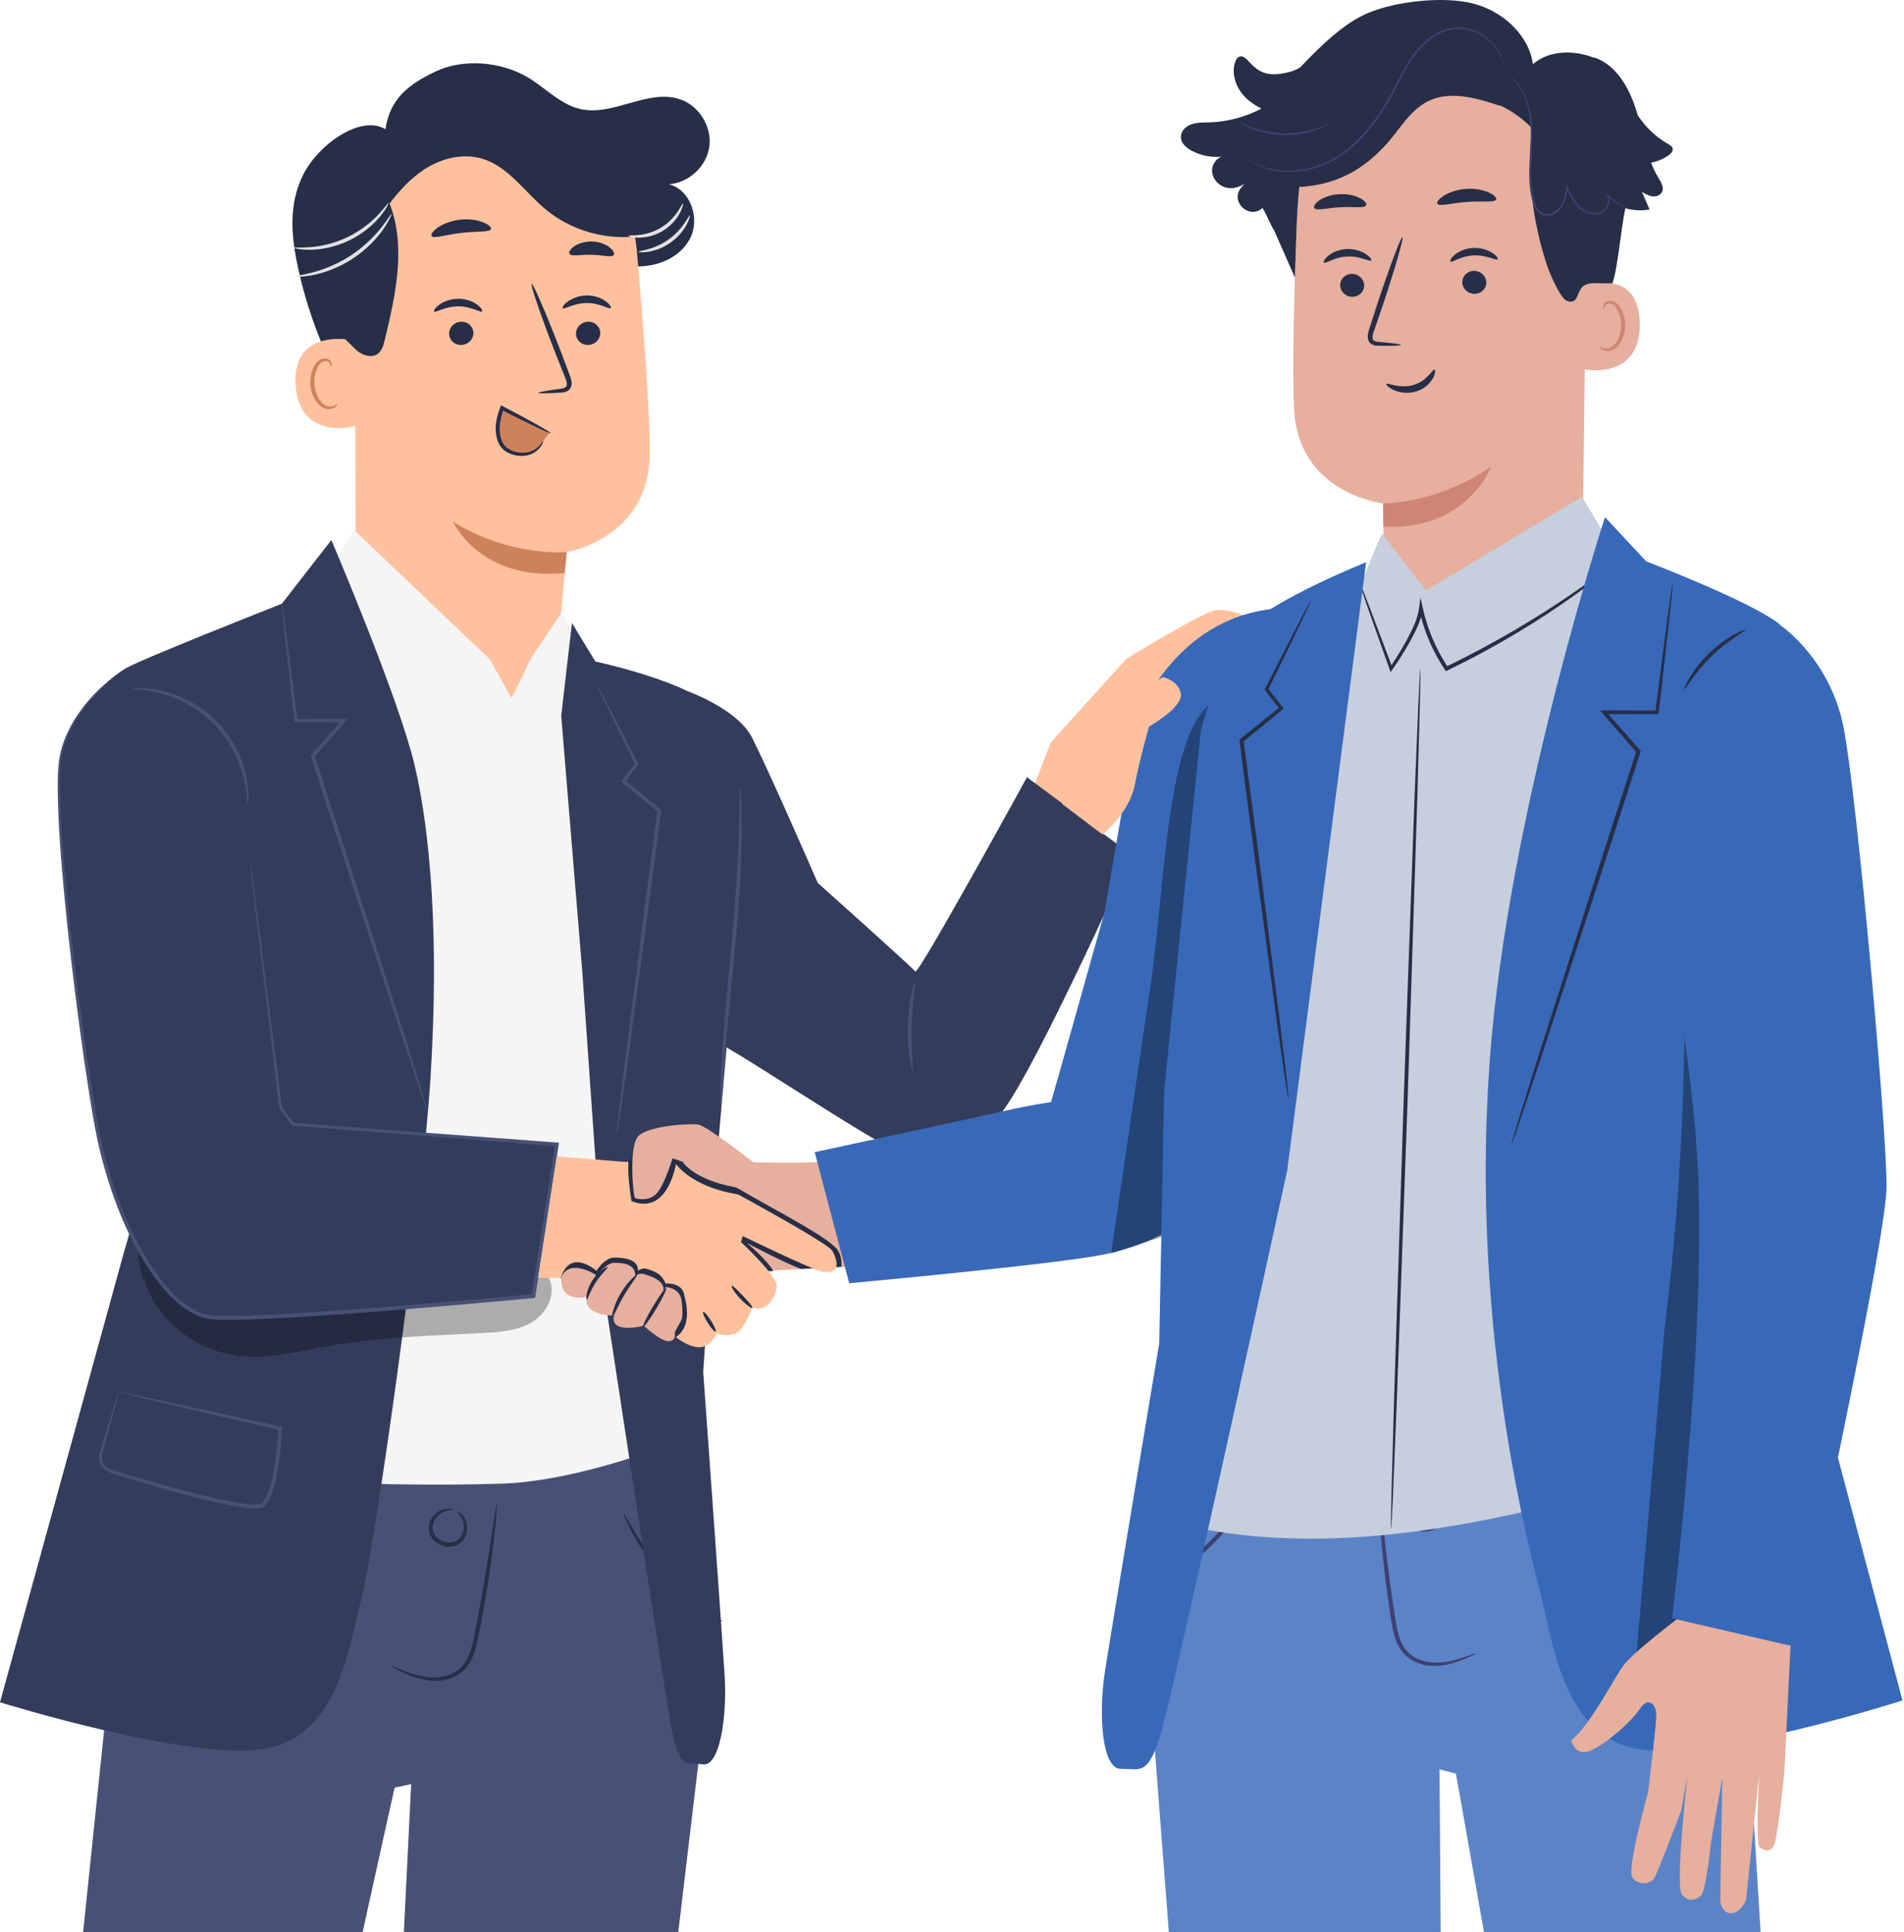 <svg width="138" height="140" viewBox="0 0 138 140" fill="none" xmlns="http://www.w3.org/2000/svg">
<path d="M83.129 118.747C82.843 110.433 84.888 103.705 84.888 103.705L124.866 102.192L126.144 116.161L127.607 140H107.558C106.415 133.471 105.522 128.513 105.522 128.513L104.336 128.202L104.417 140H84.717C83.816 128.353 83.162 119.708 83.129 118.747Z" fill="#5A84C7"/>
<path d="M51.422 120.708C52.061 112.402 50.3 105.583 50.3 105.583L10.363 102.373L8.49 116.295L6.024 140H26.282C27.602 133.985 28.602 129.529 28.602 129.529L29.801 129.27L29.272 140H49.16C50.438 129.357 51.352 121.615 51.422 120.708Z" fill="#475176"/>
<path d="M90.607 44.807C90.39 44.776 89.756 44.192 88.2 44.194C87.398 44.195 81.646 47.725 81.646 47.725L76.155 53.794L74.495 58.122L77.981 60.018L83.465 49.812L88.177 46.192L90.607 44.807Z" fill="#FFC19D"/>
<path d="M74.434 56.316C74.434 56.316 66.56 70.68 66.341 70.388C66.123 70.096 59.269 63.972 59.269 63.972C59.269 63.972 55.914 56.249 54.522 53.473C53.471 51.375 49.881 50.103 49.881 50.103L51.867 75.564C51.533 74.869 62.84 82.554 65.356 83.584C67.756 84.567 70.278 82.272 72.115 81.108C73.951 79.943 82.017 61.931 82.017 61.931L74.434 56.316Z" fill="#333C5B"/>
<path d="M66.149 77.605C66.079 77.621 65.744 76.178 65.795 74.364C65.837 72.549 66.245 71.125 66.314 71.145C66.397 71.163 66.12 72.59 66.079 74.371C66.029 76.152 66.233 77.592 66.149 77.605Z" fill="#475176"/>
<path d="M49.287 7.194C46.962 6.411 44.459 8.441 42.067 7.901C40.613 7.573 39.543 6.375 38.264 5.611C36.351 4.471 33.606 4.218 31.593 5.17C29.579 6.121 28.269 7.162 27.935 9.364C26.158 8.276 23.079 10.465 21.989 12.631C20.9 14.797 21.094 17.073 21.611 19.442C22.499 23.52 24.198 27.419 26.58 30.847C26.791 31.15 27.131 31.489 27.47 31.342C27.705 31.239 27.789 30.955 27.836 30.703C28.243 28.562 28.032 26.36 27.908 24.183C27.783 22.008 27.755 19.767 28.499 17.719C29.242 15.67 30.914 13.83 33.063 13.468C34.651 13.201 36.276 13.761 37.657 14.589C39.038 15.416 40.242 16.505 41.552 17.439C42.863 18.374 44.342 19.172 45.948 19.288C47.553 19.403 49.3 18.694 50.026 17.257C50.752 15.82 50.042 13.73 48.477 13.351C49.927 13.259 51.225 12.045 51.414 10.606C51.603 9.166 50.663 7.658 49.287 7.194Z" fill="#272E47"/>
<path d="M47.094 32.864C47.111 29.882 46.646 23.742 46.16 18.188C45.638 12.214 40.618 7.644 34.622 7.684L34.026 7.688C27.606 8.107 25.124 14.036 25.72 20.443L25.783 41.78L38.131 52.134L40.359 47.778L41.075 40.003C41.075 40.003 47.06 39.038 47.094 32.864Z" fill="#FFC19D"/>
<path d="M41.074 40.003C41.074 40.003 36.998 40.38 32.834 37.803C32.834 37.803 34.777 42.121 40.934 41.523L41.074 40.003Z" fill="#CE825C"/>
<path d="M43.505 24.1C43.525 24.566 43.147 24.966 42.661 24.995C42.176 25.025 41.767 24.672 41.748 24.207C41.728 23.742 42.106 23.34 42.59 23.311C43.076 23.282 43.486 23.635 43.505 24.1Z" fill="#272E47"/>
<path d="M44.263 22.323C44.154 22.439 43.483 21.95 42.534 21.958C41.587 21.953 40.893 22.447 40.79 22.331C40.739 22.28 40.849 22.071 41.15 21.849C41.447 21.627 41.955 21.41 42.546 21.408C43.137 21.407 43.635 21.621 43.923 21.842C44.216 22.064 44.316 22.271 44.263 22.323Z" fill="#272E47"/>
<path d="M34.309 24.1C34.329 24.566 33.95 24.966 33.465 24.995C32.98 25.025 32.57 24.672 32.551 24.207C32.532 23.742 32.909 23.34 33.394 23.311C33.88 23.282 34.289 23.635 34.309 24.1Z" fill="#272E47"/>
<path d="M34.939 22.563C34.83 22.678 34.158 22.189 33.21 22.197C32.263 22.193 31.57 22.686 31.466 22.57C31.415 22.519 31.524 22.311 31.827 22.088C32.124 21.866 32.631 21.649 33.222 21.648C33.813 21.647 34.311 21.861 34.599 22.082C34.891 22.304 34.992 22.511 34.939 22.563" fill="#272E47"/>
<path d="M39.02 28.467C39.015 28.412 39.604 28.307 40.559 28.178C40.801 28.152 41.03 28.102 41.07 27.936C41.126 27.761 41.022 27.5 40.903 27.219C40.671 26.634 40.428 26.022 40.174 25.38C39.162 22.76 38.427 20.605 38.532 20.565C38.638 20.525 39.545 22.616 40.558 25.236C40.801 25.882 41.035 26.498 41.256 27.087C41.35 27.361 41.51 27.673 41.389 28.037C41.325 28.218 41.148 28.351 40.993 28.394C40.838 28.442 40.701 28.446 40.582 28.454C39.62 28.512 39.024 28.52 39.02 28.467Z" fill="#272E47"/>
<path d="M35.59 16.592C35.498 16.851 34.55 16.735 33.438 16.877C32.323 16.996 31.428 17.328 31.278 17.098C31.212 16.987 31.366 16.744 31.728 16.492C32.085 16.24 32.658 15.999 33.325 15.92C33.994 15.843 34.606 15.944 35.012 16.107C35.422 16.269 35.629 16.47 35.59 16.592Z" fill="#272E47"/>
<path d="M44.486 18.47C44.32 18.687 43.665 18.468 42.879 18.463C42.093 18.43 41.429 18.617 41.274 18.393C41.206 18.284 41.309 18.067 41.599 17.861C41.884 17.656 42.362 17.487 42.902 17.499C43.442 17.513 43.912 17.705 44.186 17.924C44.466 18.143 44.558 18.365 44.486 18.47Z" fill="#272E47"/>
<path d="M25.994 24.73C25.889 24.685 21.255 23.542 21.419 27.762C21.582 31.981 25.785 30.947 25.788 30.826C25.79 30.704 25.994 24.73 25.994 24.73Z" fill="#FFC19D"/>
<path d="M24.437 29.276C24.418 29.264 24.365 29.33 24.243 29.392C24.124 29.452 23.917 29.499 23.694 29.425C23.242 29.278 22.839 28.585 22.789 27.825C22.764 27.442 22.83 27.073 22.954 26.765C23.072 26.451 23.263 26.228 23.485 26.179C23.707 26.119 23.871 26.247 23.927 26.364C23.988 26.48 23.965 26.565 23.987 26.572C23.999 26.581 24.075 26.497 24.034 26.324C24.014 26.241 23.96 26.144 23.858 26.067C23.754 25.988 23.603 25.952 23.448 25.975C23.123 26.01 22.842 26.32 22.705 26.659C22.55 26.999 22.467 27.414 22.496 27.845C22.556 28.694 23.022 29.472 23.639 29.625C23.938 29.691 24.183 29.592 24.307 29.488C24.433 29.378 24.452 29.283 24.437 29.276Z" fill="#CE825C"/>
<path d="M46.194 12.426C45.637 11.216 44.651 10.253 43.582 9.457C41.279 7.743 38.459 6.685 35.587 6.66C32.717 6.635 29.815 7.684 27.753 9.681C26.103 11.28 25.033 13.424 24.545 15.669C24.057 17.914 23.846 20.93 24.266 23.189C24.451 24.181 25.013 24.535 25.714 25.26C26.153 25.712 26.902 26.007 27.399 25.62C27.691 25.392 27.796 25.003 27.883 24.643C28.674 21.381 29.451 17.873 28.238 14.744C29.037 13.686 29.97 12.701 31.126 12.052C32.282 11.403 33.688 11.12 34.958 11.502C36.843 12.068 38.014 13.891 39.525 15.154C41.683 16.96 44.742 17.627 47.457 16.885L46.194 12.426Z" fill="#272E47"/>
<path d="M21.311 17.956C21.316 17.91 21.764 17.962 22.477 17.909C23.189 17.859 24.167 17.663 25.152 17.199C26.135 16.73 26.906 16.095 27.394 15.576C27.887 15.057 28.129 14.678 28.169 14.703C28.193 14.715 28.006 15.135 27.536 15.702C27.07 16.269 26.287 16.954 25.267 17.441C24.245 17.923 23.219 18.096 22.485 18.098C21.748 18.103 21.305 17.983 21.311 17.956Z" fill="#E1E1E1"/>
<path d="M21.377 20.032C21.373 19.987 21.859 19.943 22.612 19.752C23.365 19.562 24.38 19.184 25.376 18.544C26.37 17.899 27.13 17.129 27.613 16.52C28.098 15.912 28.336 15.487 28.377 15.509C28.402 15.521 28.221 15.982 27.764 16.634C27.311 17.286 26.546 18.105 25.522 18.77C24.495 19.43 23.435 19.791 22.654 19.936C21.872 20.085 21.377 20.061 21.377 20.032Z" fill="#E1E1E1"/>
<path d="M49.501 14.742C49.532 14.751 49.487 15.039 49.267 15.45C49.052 15.858 48.633 16.379 48.013 16.746C47.393 17.112 46.733 17.227 46.273 17.218C45.806 17.212 45.533 17.113 45.54 17.081C45.546 17.04 45.825 17.071 46.264 17.029C46.7 16.989 47.304 16.854 47.877 16.515C48.45 16.177 48.86 15.714 49.105 15.351C49.354 14.987 49.462 14.728 49.501 14.742Z" fill="#E1E1E1"/>
<path d="M49.997 15.611C50.026 15.621 49.973 15.895 49.762 16.288C49.554 16.681 49.162 17.179 48.603 17.577C48.042 17.972 47.443 18.176 47.004 18.243C46.562 18.312 46.287 18.271 46.287 18.24C46.273 18.158 47.387 18.125 48.448 17.357C49.524 16.611 49.925 15.572 49.997 15.611Z" fill="#E1E1E1"/>
<path d="M36.318 29.611C37.216 29.949 38.088 30.37 38.925 30.869L39.808 31.376C39.412 31.856 38.973 32.667 38.436 32.871C37.899 33.076 37.012 33.01 36.607 32.577C36.283 32.231 36.14 31.697 36.127 31.173C36.113 30.649 36.216 30.126 36.318 29.611Z" fill="#CE825C"/>
<path d="M39.377 31.956C39.352 31.943 39.285 32.075 39.116 32.265C38.952 32.454 38.656 32.695 38.22 32.779C37.793 32.86 37.217 32.786 36.751 32.457C36.312 32.123 36.158 31.404 36.234 30.74C36.278 30.344 36.39 29.965 36.521 29.614L36.324 29.689C37.342 30.206 38.234 30.646 38.875 30.949C39.516 31.253 39.907 31.419 39.922 31.388C39.938 31.358 39.577 31.136 38.958 30.788C38.34 30.441 37.464 29.969 36.453 29.439L36.314 29.365L36.257 29.513C36.117 29.876 35.994 30.277 35.945 30.708C35.87 31.436 36.016 32.236 36.593 32.672C37.156 33.048 37.785 33.094 38.264 32.98C38.751 32.857 39.059 32.557 39.204 32.334C39.356 32.11 39.388 31.961 39.377 31.956Z" fill="#272E47"/>
<path d="M28.397 120.742C28.389 120.761 28.604 120.887 29.009 121.087C29.414 121.278 30.011 121.57 30.822 121.722C31.226 121.796 31.687 121.817 32.171 121.731C32.652 121.646 33.166 121.441 33.582 121.054C33.998 120.666 34.266 120.122 34.437 119.559C34.61 118.989 34.709 118.398 34.83 117.797C35.296 115.385 35.613 113.182 35.797 111.584C35.89 110.785 35.951 110.137 35.984 109.688C36.017 109.239 36.024 108.989 36.002 108.987C35.981 108.985 35.934 109.23 35.864 109.674C35.788 110.183 35.692 110.812 35.58 111.555C35.34 113.143 34.991 115.333 34.525 117.738C34.289 118.927 34.128 120.138 33.385 120.847C32.643 121.543 31.611 121.616 30.857 121.505C30.078 121.389 29.474 121.133 29.057 120.976C28.639 120.811 28.407 120.722 28.397 120.742Z" fill="#272E47"/>
<path d="M32.805 109.407C32.81 109.394 32.711 109.331 32.504 109.318C32.3 109.303 31.99 109.365 31.685 109.582C31.392 109.797 31.081 110.184 31.068 110.712C31.043 111.248 31.461 111.774 32.006 111.97C32.545 112.181 33.206 112.059 33.54 111.64C33.878 111.233 33.898 110.737 33.819 110.382C33.731 110.018 33.538 109.767 33.375 109.645C33.211 109.519 33.095 109.501 33.089 109.514C33.05 109.554 33.502 109.76 33.603 110.423C33.648 110.736 33.597 111.151 33.326 111.451C33.064 111.758 32.562 111.849 32.114 111.68C31.667 111.513 31.348 111.114 31.353 110.711C31.346 110.307 31.581 109.96 31.82 109.754C32.333 109.321 32.809 109.464 32.805 109.407Z" fill="#272E47"/>
<path d="M9.599 115.437C9.597 115.458 9.774 115.485 10.098 115.514C10.42 115.55 10.891 115.558 11.471 115.53C12.63 115.479 14.237 115.198 15.881 114.509C17.523 113.814 18.847 112.86 19.693 112.068C20.118 111.672 20.441 111.329 20.642 111.073C20.846 110.821 20.95 110.677 20.934 110.662C20.893 110.626 20.422 111.165 19.549 111.902C18.677 112.642 17.366 113.543 15.761 114.223C14.153 114.897 12.591 115.206 11.455 115.312C10.316 115.421 9.602 115.382 9.599 115.437Z" fill="#272E47"/>
<path d="M45.198 109.677C45.17 109.693 45.392 110.286 45.875 111.17C46.357 112.054 47.125 113.213 48.138 114.321C49.153 115.426 50.206 116.256 51.007 116.772C51.808 117.29 52.342 117.522 52.355 117.489C52.375 117.445 51.874 117.144 51.109 116.586C50.344 116.028 49.328 115.185 48.33 114.099C47.335 113.009 46.556 111.893 46.039 111.05C45.519 110.207 45.238 109.653 45.198 109.677Z" fill="#272E47"/>
<path d="M114.68 41.675L114.991 16.184C115.275 9.845 111.822 4.397 105.478 4.289L104.891 4.313C98.986 4.558 94.255 9.294 94.023 15.2C93.809 20.695 93.641 26.77 93.798 29.707C94.125 35.786 100.248 36.481 100.248 36.481C100.262 36.481 100.286 40.182 100.282 41.969L98.854 46.142L103.859 44.923L114.68 41.675Z" fill="#E6AF9E"/>
<path d="M100.248 36.481C100.248 36.481 104.091 36.548 108.071 33.812C108.071 33.812 106.355 38.464 100.263 38.167L100.248 36.481Z" fill="#CF8575"/>
<path d="M97.135 20.664C97.138 21.123 97.529 21.5 98.009 21.506C98.488 21.511 98.874 21.145 98.872 20.685C98.869 20.226 98.478 19.849 97.999 19.843C97.519 19.837 97.132 20.204 97.135 20.664Z" fill="#272E47"/>
<path d="M95.957 19.028C96.07 19.136 96.708 18.622 97.642 18.586C98.576 18.537 99.282 18.989 99.379 18.87C99.426 18.818 99.308 18.617 99 18.412C98.697 18.208 98.187 18.018 97.605 18.044C97.022 18.072 96.542 18.306 96.269 18.538C95.991 18.77 95.902 18.979 95.957 19.028Z" fill="#272E47"/>
<path d="M105.986 20.448C105.989 20.907 106.381 21.284 106.86 21.29C107.339 21.296 107.726 20.929 107.724 20.47C107.72 20.01 107.329 19.633 106.85 19.628C106.37 19.622 105.984 19.989 105.986 20.448Z" fill="#272E47"/>
<path d="M105.13 18.948C105.242 19.057 105.881 18.543 106.815 18.507C107.749 18.458 108.455 18.91 108.551 18.791C108.599 18.738 108.482 18.539 108.173 18.334C107.87 18.129 107.36 17.94 106.778 17.966C106.195 17.993 105.715 18.228 105.442 18.458C105.164 18.691 105.075 18.9 105.13 18.948Z" fill="#272E47"/>
<path d="M101.543 24.993C101.545 24.939 100.96 24.863 100.014 24.782C99.774 24.767 99.546 24.729 99.499 24.567C99.436 24.397 99.525 24.136 99.629 23.853C99.829 23.267 100.039 22.651 100.26 22.007C101.133 19.378 101.755 17.221 101.649 17.187C101.542 17.152 100.748 19.255 99.875 21.883C99.665 22.532 99.465 23.149 99.274 23.739C99.196 24.015 99.053 24.329 99.189 24.682C99.261 24.858 99.442 24.98 99.596 25.015C99.751 25.055 99.886 25.052 100.004 25.055C100.954 25.066 101.541 25.046 101.543 24.993Z" fill="#272E47"/>
<path d="M104.177 14.759C104.313 14.992 105.21 14.703 106.313 14.634C107.416 14.543 108.344 14.698 108.446 14.447C108.49 14.328 108.295 14.12 107.898 13.943C107.505 13.766 106.906 13.639 106.245 13.687C105.583 13.736 105.009 13.948 104.645 14.181C104.279 14.414 104.115 14.647 104.177 14.759Z" fill="#272E47"/>
<path d="M95.27 15.086C95.47 15.293 96.226 15.053 97.141 15.018C98.055 14.956 98.836 15.116 99.009 14.889C99.084 14.78 98.957 14.57 98.613 14.378C98.273 14.186 97.71 14.037 97.082 14.07C96.453 14.103 95.913 14.31 95.6 14.536C95.282 14.763 95.182 14.985 95.27 15.086Z" fill="#272E47"/>
<path d="M114.68 20.709C114.782 20.66 118.809 19.3 118.848 23.464C118.887 27.628 114.698 26.809 114.689 26.689C114.681 26.57 114.68 20.709 114.68 20.709Z" fill="#E6AF9E"/>
<path d="M115.946 25.1C115.964 25.086 116.019 25.15 116.143 25.205C116.262 25.258 116.469 25.294 116.684 25.211C117.123 25.046 117.487 24.343 117.5 23.593C117.507 23.214 117.424 22.854 117.288 22.556C117.158 22.253 116.958 22.041 116.736 22.004C116.516 21.955 116.36 22.089 116.31 22.207C116.256 22.324 116.283 22.407 116.261 22.414C116.249 22.425 116.171 22.346 116.203 22.173C116.219 22.09 116.267 21.991 116.364 21.911C116.463 21.828 116.61 21.786 116.764 21.801C117.086 21.82 117.377 22.113 117.528 22.439C117.697 22.767 117.798 23.172 117.791 23.598C117.772 24.437 117.349 25.227 116.749 25.406C116.457 25.485 116.212 25.399 116.085 25.302C115.955 25.2 115.932 25.107 115.946 25.1Z" fill="#CF8575"/>
<path d="M103.977 26.778C103.849 26.714 103.47 27.592 102.449 27.892C101.43 28.196 100.536 27.695 100.476 27.814C100.44 27.864 100.611 28.075 101.002 28.256C101.384 28.435 102.004 28.554 102.628 28.37C103.251 28.185 103.668 27.759 103.852 27.412C104.044 27.059 104.04 26.799 103.977 26.778Z" fill="#272E47"/>
<path d="M85.619 9.721C85.682 9.475 85.858 9.271 86.076 9.14C86.549 8.853 87.099 8.883 87.63 8.869C88.951 8.833 90.258 8.48 91.429 7.869C91.016 7.665 90.63 7.417 90.3 7.095C89.62 6.431 89.221 5.408 89.519 4.505C89.575 4.335 89.671 4.158 89.841 4.103C90.111 4.017 90.351 4.28 90.541 4.489C91.169 5.174 91.745 5.465 92.669 5.361C93.244 5.297 93.799 5.162 94.248 4.875C94.265 4.856 94.281 4.835 94.299 4.817C94.513 4.591 94.722 4.375 94.928 4.166C94.928 4.165 94.929 4.165 94.929 4.164L94.929 4.165C96.477 2.593 97.812 1.501 99.193 0.927C101.217 0.086 104.613 -0.284 106.739 0.248C108.866 0.78 110.789 2.478 111.108 4.646C112.285 3.627 114.07 3.616 115.525 4.181L115.561 4.165C117.18 4.721 118.115 6.415 118.61 8.053C118.636 8.143 118.66 8.234 118.686 8.324C119.241 9.182 119.99 9.914 120.88 10.419C121.037 10.508 121.217 10.617 121.238 10.796C121.259 10.974 121.11 11.123 120.966 11.229C120.582 11.51 120.134 11.697 119.667 11.785C119.819 12.175 119.996 12.552 120.214 12.913C120.4 13.219 120.621 13.585 120.465 13.908C120.345 14.157 120.031 14.263 119.757 14.226C119.482 14.189 119.238 14.04 119.002 13.895C119.187 14.323 119.372 14.752 119.557 15.181C118.974 15.289 118.37 15.248 117.801 15.083C117.476 16.625 117.251 19.476 116.867 20.523C115.762 20.555 115.492 20.437 114.936 20.629C114.218 20.876 114.508 22.149 113.565 21.797C113.086 21.618 112.332 19.816 112.166 19.331C111.068 16.115 110.677 12.659 111.022 9.278C110.346 8.574 109.533 8.001 108.642 7.602L108.716 7.666C107.007 7.094 105.074 6.534 103.467 7.352C102.221 7.986 101.499 9.295 100.574 10.343C98.821 12.33 96.823 13.402 94.177 13.546C93.96 15.387 93.923 18.395 93.853 20.111L92.349 16.694L92.348 16.708C92.227 16.508 92.127 16.306 92.031 16.104L91.998 16.043V16.035C91.844 15.71 91.697 15.385 91.504 15.065C91.498 15.07 91.493 15.075 91.487 15.08C90.568 15.91 89.184 14.672 89.905 13.664C90.048 13.464 90.22 13.286 90.417 13.137C89.997 13.541 89.366 13.739 88.807 13.575C88.248 13.41 87.81 12.851 87.851 12.27C87.88 11.873 88.159 11.515 88.516 11.354C87.765 11.421 86.996 11.266 86.337 10.9C85.905 10.661 85.479 10.262 85.619 9.721Z" fill="#272E47"/>
<path d="M109.197 5.368C109.185 5.384 109.454 5.526 109.815 5.92C110.172 6.312 110.576 6.996 110.773 7.933C110.874 8.398 110.94 8.918 110.946 9.479C110.955 10.041 110.917 10.643 110.881 11.276C110.847 11.91 110.81 12.58 110.858 13.275C110.883 13.622 110.928 13.976 111.008 14.328C111.088 14.674 111.184 15.05 111.449 15.346C111.661 15.586 112.011 15.69 112.313 15.625C112.617 15.568 112.886 15.403 113.081 15.179C113.469 14.717 113.56 14.135 113.651 13.623L113.524 13.64C113.738 14.097 113.957 14.549 114.279 14.908C114.596 15.269 115.032 15.506 115.473 15.54C115.692 15.557 115.912 15.52 116.1 15.423C116.29 15.327 116.428 15.166 116.522 14.998C116.611 14.825 116.656 14.637 116.645 14.456C116.632 14.275 116.56 14.105 116.444 13.984L116.38 14.042C116.856 14.573 117.355 14.854 117.7 15.01C117.875 15.088 118.013 15.134 118.107 15.163C118.203 15.19 118.252 15.201 118.253 15.197C118.255 15.193 118.207 15.175 118.116 15.14C118.024 15.104 117.889 15.051 117.72 14.967C117.385 14.801 116.901 14.511 116.445 13.986L116.381 14.044C116.589 14.259 116.605 14.64 116.432 14.949C116.345 15.101 116.218 15.244 116.05 15.325C115.883 15.41 115.682 15.443 115.482 15.425C115.077 15.389 114.671 15.168 114.374 14.824C114.071 14.481 113.857 14.041 113.646 13.582L113.556 13.388L113.518 13.599C113.426 14.112 113.329 14.67 112.976 15.087C112.8 15.287 112.554 15.436 112.288 15.485C112.021 15.54 111.739 15.455 111.554 15.248C111.322 14.993 111.224 14.637 111.146 14.296C111.068 13.953 111.022 13.607 110.998 13.265C110.948 12.581 110.982 11.916 111.012 11.283C111.045 10.649 111.079 10.045 111.065 9.477C111.053 8.909 110.981 8.381 110.871 7.91C110.658 6.962 110.232 6.269 109.855 5.882C109.475 5.493 109.197 5.368 109.197 5.368Z" fill="#3F4072"/>
<path d="M90.412 11.511C90.41 11.513 90.427 11.527 90.461 11.552C90.503 11.582 90.553 11.618 90.615 11.662C90.682 11.711 90.768 11.768 90.875 11.824C90.981 11.883 91.102 11.955 91.248 12.015C91.817 12.278 92.728 12.534 93.862 12.455C94.986 12.379 96.33 11.965 97.525 11.055C98.732 10.165 99.786 8.864 100.643 7.377C101.078 6.634 101.43 5.873 101.821 5.17C102.208 4.467 102.638 3.816 103.161 3.299C103.679 2.78 104.282 2.395 104.906 2.213C105.216 2.117 105.531 2.093 105.83 2.096C106.131 2.108 106.416 2.166 106.68 2.249C107.208 2.42 107.635 2.706 107.959 3C108.285 3.298 108.506 3.613 108.657 3.884C108.941 4.442 108.96 4.801 108.982 4.795C108.985 4.794 108.983 4.773 108.976 4.731C108.968 4.68 108.958 4.619 108.946 4.544C108.914 4.381 108.841 4.146 108.706 3.859C108.56 3.579 108.342 3.252 108.014 2.942C107.687 2.635 107.253 2.335 106.712 2.154C106.441 2.065 106.147 2.002 105.835 1.987C105.525 1.979 105.194 2.003 104.873 2.1C104.224 2.282 103.601 2.678 103.069 3.206C102.53 3.732 102.091 4.395 101.699 5.103C101.304 5.811 100.951 6.57 100.52 7.306C99.669 8.781 98.631 10.069 97.447 10.949C96.274 11.852 94.961 12.265 93.855 12.354C92.739 12.446 91.84 12.209 91.271 11.965C90.697 11.716 90.423 11.494 90.412 11.511Z" fill="#3F4072"/>
<path d="M89.827 8.84C89.822 8.849 89.9 8.902 90.047 8.99C90.192 9.082 90.415 9.193 90.698 9.312C90.981 9.433 91.331 9.544 91.726 9.636C92.124 9.721 92.569 9.783 93.039 9.795C93.509 9.802 93.956 9.76 94.357 9.691C94.757 9.615 95.111 9.517 95.398 9.409C95.686 9.302 95.912 9.2 96.062 9.114C96.212 9.032 96.293 8.983 96.288 8.974C96.276 8.95 95.941 9.127 95.365 9.313C95.078 9.409 94.728 9.494 94.335 9.561C93.94 9.621 93.502 9.659 93.042 9.653C92.582 9.641 92.146 9.585 91.754 9.508C91.364 9.424 91.017 9.325 90.735 9.218C90.167 9.008 89.84 8.817 89.827 8.84Z" fill="#3F4072"/>
<path d="M107.001 119.796C107.008 119.815 106.789 119.931 106.377 120.113C105.963 120.287 105.356 120.554 104.54 120.67C104.133 120.726 103.673 120.729 103.194 120.623C102.718 120.517 102.214 120.291 101.815 119.887C101.416 119.483 101.172 118.929 101.025 118.359C100.877 117.784 100.803 117.19 100.708 116.585C100.345 114.159 100.122 111.949 100.006 110.346C99.947 109.545 99.914 108.896 99.9 108.446C99.886 107.997 99.89 107.749 99.91 107.747C99.932 107.746 99.969 107.992 100.019 108.438C100.075 108.949 100.143 109.58 100.224 110.326C100.396 111.921 100.651 114.12 101.015 116.539C101.2 117.735 101.309 118.95 102.021 119.689C102.731 120.415 103.758 120.531 104.515 120.453C105.297 120.369 105.909 120.14 106.333 120.001C106.756 119.854 106.992 119.775 107.001 119.796Z" fill="#3F4072"/>
<path d="M103.082 108.301C103.078 108.287 103.18 108.229 103.386 108.225C103.59 108.218 103.897 108.293 104.193 108.522C104.476 108.749 104.77 109.149 104.76 109.677C104.762 110.212 104.323 110.719 103.771 110.891C103.224 111.079 102.57 110.93 102.255 110.497C101.935 110.078 101.935 109.581 102.03 109.231C102.132 108.871 102.335 108.629 102.504 108.514C102.673 108.395 102.789 108.382 102.794 108.396C102.832 108.437 102.372 108.623 102.243 109.28C102.185 109.59 102.218 110.007 102.477 110.318C102.725 110.635 103.221 110.747 103.675 110.597C104.129 110.449 104.463 110.066 104.475 109.663C104.499 109.26 104.28 108.904 104.05 108.689C103.557 108.236 103.076 108.357 103.082 108.301Z" fill="#3F4072"/>
<path d="M125.978 115.297C125.979 115.318 125.801 115.337 125.478 115.354C125.155 115.375 124.684 115.363 124.107 115.311C122.953 115.21 121.362 114.862 119.751 114.105C118.143 113.343 116.862 112.335 116.051 111.508C115.643 111.095 115.336 110.74 115.147 110.477C114.954 110.217 114.856 110.067 114.872 110.054C114.916 110.02 115.362 110.577 116.202 111.35C117.04 112.124 118.31 113.079 119.883 113.825C121.458 114.565 123.003 114.939 124.133 115.094C125.264 115.251 125.978 115.242 125.978 115.297Z" fill="#3F4072"/>
<path d="M90.707 108.045C90.738 108.062 90.465 108.643 89.886 109.503C89.309 110.361 88.4 111.481 87.219 112.538C86.035 113.592 84.82 114.371 83.902 114.847C82.983 115.326 82.374 115.531 82.361 115.499C82.341 115.453 82.914 115.177 83.794 114.656C84.675 114.136 85.849 113.344 87.012 112.307C88.173 111.268 89.093 110.191 89.709 109.375C90.325 108.559 90.664 108.019 90.707 108.045Z" fill="#3F4072"/>
<path d="M24.514 40.311L25.635 38.374L35.528 47.801L37.067 50.59C37.15 50.463 38.553 47.582 38.553 47.582L40.677 44.434L41.479 45.526L47.039 105.194C47.039 105.194 41.227 107.334 36.452 107.498C31.678 107.663 26.575 107.498 26.575 107.498C26.575 107.498 21.719 100.09 21.719 99.761C21.719 99.431 25.505 54.275 25.505 54.275L24.514 40.311Z" fill="#F5F5F5"/>
<path d="M30.045 55.421C28.891 50.546 24.017 39.131 24.017 39.131L20.425 43.748C20.425 43.748 9.651 47.981 9.009 48.494C8.368 49.007 11.575 81.716 11.575 81.716L8.924 90.952L0 123.344C0 123.344 14.079 127.714 19.338 126.688C24.597 125.662 25.299 119.171 26.197 115.836C27.095 112.501 30.558 88.258 31.2 78.125C31.841 67.991 31.2 60.295 30.045 55.421Z" fill="#333C5B"/>
<path d="M31.013 80.595C31.003 80.598 30.949 80.46 30.852 80.193C30.751 79.9 30.616 79.511 30.446 79.022C30.096 77.973 29.604 76.504 29.002 74.7C27.8 71.016 26.155 65.975 24.338 60.406C23.713 58.467 23.11 56.592 22.539 54.822L22.516 54.748L22.567 54.69C23.349 53.8 24.102 52.944 24.818 52.13L24.914 52.343C23.68 52.337 22.524 52.333 21.451 52.328H21.349L21.338 52.228C21.048 49.666 20.809 47.556 20.639 46.054C20.565 45.339 20.507 44.769 20.464 44.349C20.449 44.171 20.436 44.024 20.426 43.903C20.419 43.802 20.419 43.75 20.425 43.748C20.431 43.748 20.442 43.799 20.46 43.899C20.48 44.019 20.502 44.164 20.531 44.342C20.589 44.759 20.668 45.326 20.768 46.038C20.961 47.538 21.233 49.644 21.564 52.201L21.451 52.101C22.524 52.096 23.68 52.091 24.914 52.086L25.197 52.085L25.011 52.299C24.299 53.117 23.551 53.976 22.773 54.87L22.8 54.738C23.373 56.507 23.98 58.38 24.609 60.318C26.395 65.897 28.012 70.948 29.193 74.638C29.76 76.454 30.222 77.933 30.551 78.988C30.7 79.483 30.818 79.879 30.907 80.175C30.985 80.448 31.022 80.592 31.013 80.595Z" fill="#475176"/>
<path d="M41.457 45.126C41.603 45.417 43.156 47.932 43.156 47.932C43.156 47.932 50.299 49.463 51.867 51.504C53.436 53.546 54.142 58.718 54.142 58.718L52.081 82.633L50.968 99.406C50.968 99.406 52.335 118.363 52.521 121.425C52.707 124.487 52.147 127.987 50.968 127.841C49.791 127.695 49.207 128.278 48.624 124.998C48.041 121.716 43.877 94.294 43.877 94.294L42.208 70.461L40.677 51.869L41.457 45.126Z" fill="#333C5B"/>
<path d="M44.706 82.213C44.696 82.213 44.703 82.089 44.724 81.856C44.752 81.594 44.787 81.256 44.831 80.837C44.94 79.919 45.09 78.651 45.275 77.098C45.682 73.913 46.236 69.572 46.848 64.776C47.132 62.637 47.403 60.59 47.653 58.704L47.701 58.825C46.782 58.072 45.913 57.361 45.106 56.7L45.015 56.625L45.087 56.534C45.428 56.101 45.751 55.691 46.058 55.3L46.046 55.417C45.181 53.642 44.471 52.185 43.96 51.137C43.73 50.648 43.545 50.257 43.404 49.958C43.28 49.686 43.219 49.54 43.229 49.535C43.239 49.53 43.319 49.666 43.462 49.929C43.616 50.221 43.819 50.604 44.071 51.082C44.603 52.119 45.343 53.561 46.244 55.319L46.276 55.38L46.232 55.436C45.929 55.83 45.612 56.244 45.276 56.681L45.257 56.514C46.069 57.168 46.944 57.873 47.87 58.618L47.928 58.665L47.918 58.739C47.674 60.626 47.408 62.673 47.131 64.813C46.486 69.605 45.903 73.942 45.475 77.124C45.253 78.672 45.072 79.937 44.941 80.852C44.875 81.267 44.822 81.603 44.781 81.863C44.741 82.094 44.716 82.215 44.706 82.213Z" fill="#475176"/>
<path d="M8.607 100.852C8.612 100.86 8.582 100.987 8.523 101.221C8.454 101.48 8.367 101.814 8.258 102.229C8.138 102.671 7.997 103.195 7.834 103.798C7.75 104.103 7.661 104.427 7.567 104.769C7.489 105.118 7.304 105.473 7.406 105.826C7.496 106.187 7.795 106.468 8.216 106.552C8.636 106.676 9.072 106.805 9.522 106.938C10.426 107.202 11.393 107.478 12.415 107.756C13.436 108.032 14.51 108.313 15.632 108.566C16.192 108.692 16.765 108.811 17.348 108.905C17.638 108.949 17.933 108.989 18.227 109.007C18.373 109.016 18.52 109.02 18.659 109.008C18.731 109.004 18.795 108.992 18.855 108.976C18.907 108.96 18.948 108.938 18.996 108.884C19.306 108.587 19.463 108.084 19.595 107.632C19.726 107.168 19.817 106.694 19.891 106.226C20.041 105.291 20.126 104.37 20.179 103.494L20.284 103.632C16.916 102.844 14.02 102.166 11.928 101.676C10.914 101.431 10.096 101.233 9.497 101.088C9.232 101.021 9.016 100.966 8.841 100.922C8.691 100.882 8.611 100.858 8.607 100.852C8.603 100.845 8.675 100.855 8.818 100.882C8.988 100.916 9.198 100.958 9.455 101.008C10.052 101.134 10.866 101.305 11.874 101.518C13.995 101.981 16.93 102.623 20.343 103.369L20.454 103.394L20.448 103.507C20.4 104.396 20.318 105.32 20.168 106.271C20.095 106.745 20.003 107.227 19.869 107.709C19.721 108.183 19.596 108.691 19.179 109.102C19.125 109.165 19.033 109.221 18.938 109.248C18.85 109.272 18.765 109.287 18.684 109.291C18.52 109.306 18.365 109.3 18.21 109.291C17.901 109.271 17.6 109.23 17.303 109.184C16.71 109.088 16.134 108.966 15.57 108.838C14.443 108.58 13.367 108.293 12.345 108.009C11.323 107.724 10.357 107.439 9.455 107.165C9.005 107.026 8.57 106.891 8.151 106.762C7.952 106.707 7.702 106.614 7.544 106.45C7.375 106.293 7.261 106.087 7.21 105.874C7.158 105.661 7.174 105.437 7.235 105.244C7.291 105.06 7.345 104.879 7.398 104.704C7.503 104.355 7.603 104.026 7.698 103.716C7.883 103.114 8.045 102.59 8.182 102.148C8.309 101.747 8.411 101.424 8.491 101.174C8.563 100.954 8.602 100.843 8.607 100.852Z" fill="#475176"/>
<path d="M53.644 56.952C53.664 56.952 53.688 57.278 53.716 57.87C53.747 58.461 53.761 59.318 53.757 60.377C53.749 62.496 53.588 65.421 53.283 68.635C52.978 71.851 52.677 74.755 52.509 76.862C52.43 77.879 52.365 78.721 52.316 79.359C52.272 79.948 52.238 80.274 52.218 80.273C52.198 80.273 52.195 79.945 52.206 79.353C52.213 78.761 52.249 77.905 52.308 76.848C52.425 74.734 52.695 71.821 52.999 68.609C53.304 65.398 53.496 62.486 53.555 60.373C53.585 59.318 53.602 58.463 53.605 57.871C53.611 57.28 53.624 56.953 53.644 56.952Z" fill="#475176"/>
<g opacity="0.3">
<path d="M39.768 92.563C34.325 92.565 28.883 92.116 23.513 91.222L9.961 89.522C9.848 91.592 10.542 93.695 11.865 95.29C13.188 96.885 15.127 97.956 17.182 98.227C19.376 98.516 21.575 97.925 23.754 97.535C27.484 96.869 31.288 96.79 35.072 96.582C36.308 96.514 37.603 96.413 38.646 95.746C39.689 95.079 40.356 93.653 39.768 92.563Z" fill="black"/>
</g>
<path d="M9.01 48.494C9.01 48.494 5.161 50.931 4.392 54.779C3.622 58.628 6.251 78.555 7.277 82.987C8.784 89.492 12.124 95.062 15.268 95.447C18.412 95.832 38.663 93.912 38.663 93.912L40.364 82.918L21.234 81.457L20.338 80.273L18.117 62.347" fill="#333C5B"/>
<path d="M18.117 62.347C18.117 62.347 18.14 62.452 18.17 62.658C18.2 62.876 18.243 63.181 18.298 63.577C18.405 64.397 18.562 65.588 18.764 67.123C19.159 70.22 19.729 74.696 20.437 80.26L20.418 80.213C20.692 80.573 21.002 80.98 21.317 81.395L21.242 81.354C26.674 81.761 33.186 82.248 40.374 82.786L40.516 82.797L40.494 82.938C39.956 86.428 39.389 90.117 38.801 93.933L38.785 94.041L38.676 94.051C34.589 94.434 30.347 94.802 25.998 95.132C23.843 95.292 21.711 95.438 19.608 95.542C18.555 95.591 17.512 95.641 16.469 95.633C16.21 95.637 15.949 95.634 15.686 95.613L15.293 95.589C15.162 95.573 15.031 95.535 14.9 95.508C14.373 95.399 13.905 95.135 13.465 94.858C12.601 94.27 11.912 93.493 11.307 92.69C10.704 91.88 10.178 91.028 9.73 90.151C8.811 88.406 8.142 86.588 7.616 84.785C7.081 82.981 6.772 81.169 6.495 79.419C6.218 77.665 5.97 75.96 5.751 74.31C5.31 71.008 4.954 67.925 4.683 65.106C4.415 62.285 4.219 59.729 4.185 57.475C4.172 56.353 4.18 55.286 4.433 54.342C4.685 53.401 5.096 52.604 5.527 51.937C6.402 50.602 7.343 49.773 7.977 49.238C8.301 48.973 8.558 48.786 8.735 48.665C8.911 48.544 9.01 48.494 9.01 48.494C9.01 48.494 8.922 48.56 8.752 48.689C8.581 48.816 8.33 49.011 8.015 49.282C7.394 49.828 6.472 50.667 5.621 51.997C5.201 52.661 4.804 53.452 4.564 54.376C4.324 55.3 4.323 56.352 4.344 57.473C4.394 59.717 4.603 62.271 4.883 65.086C5.167 67.901 5.534 70.98 5.985 74.278C6.209 75.927 6.461 77.629 6.742 79.379C7.024 81.13 7.334 82.925 7.868 84.712C8.393 86.499 9.06 88.301 9.971 90.025C10.415 90.892 10.935 91.731 11.527 92.524C12.121 93.311 12.796 94.067 13.622 94.627C14.04 94.889 14.481 95.138 14.964 95.235C15.084 95.26 15.201 95.296 15.325 95.31L15.705 95.332C15.956 95.352 16.212 95.356 16.471 95.352C17.501 95.358 18.545 95.308 19.594 95.259C21.693 95.154 23.823 95.008 25.977 94.848C30.323 94.519 34.564 94.153 38.65 93.773L38.525 93.891C39.119 90.075 39.691 86.387 40.233 82.897L40.354 83.049C33.167 82.489 26.657 81.983 21.226 81.56L21.18 81.556L21.152 81.519C20.839 81.103 20.531 80.694 20.259 80.333L20.243 80.311L20.239 80.285C19.569 74.716 19.029 70.236 18.655 67.136C18.476 65.599 18.337 64.405 18.241 63.584C18.198 63.186 18.165 62.88 18.142 62.662C18.121 62.454 18.117 62.347 18.117 62.347Z" fill="#475176"/>
<path d="M17.965 58.325C17.91 58.327 17.95 57.575 17.672 56.42C17.405 55.273 16.741 53.714 15.467 52.43C14.191 51.146 12.636 50.472 11.491 50.197C10.338 49.912 9.586 49.946 9.588 49.892C9.588 49.875 9.773 49.85 10.111 49.848C10.449 49.845 10.941 49.881 11.536 50.001C12.719 50.231 14.345 50.898 15.669 52.229C16.991 53.562 17.646 55.191 17.869 56.376C17.985 56.972 18.017 57.464 18.012 57.802C18.008 58.14 17.982 58.326 17.965 58.325Z" fill="#475176"/>
<path d="M118.903 101.999C118.906 102.008 118.805 102.056 118.609 102.138C118.382 102.23 118.096 102.345 117.744 102.488C116.993 102.791 115.889 103.187 114.512 103.637C113.137 104.093 111.478 104.571 109.62 105.037C107.758 105.489 105.694 105.921 103.511 106.27C101.324 106.608 99.227 106.828 97.315 106.968C95.403 107.093 93.678 107.146 92.229 107.134C90.78 107.127 89.609 107.087 88.801 107.029C88.422 107.001 88.114 106.979 87.871 106.961C87.659 106.943 87.547 106.928 87.548 106.919C87.548 106.909 87.66 106.904 87.874 106.905C88.117 106.909 88.425 106.914 88.805 106.92C89.613 106.944 90.784 106.954 92.228 106.936C93.673 106.922 95.392 106.849 97.297 106.71C99.2 106.556 101.288 106.329 103.467 105.992C105.643 105.645 107.7 105.222 109.558 104.786C111.414 104.335 113.073 103.878 114.453 103.448C115.833 103.023 116.944 102.656 117.706 102.385C118.066 102.263 118.358 102.164 118.588 102.085C118.791 102.02 118.9 101.99 118.903 101.999Z" fill="#272E47"/>
<path d="M89.068 45.219L101.04 41.282C101.04 41.282 100.979 44.504 105.635 44.606C110.999 44.723 115.5 40.007 115.5 40.007C115.5 40.007 126.651 43.482 128.992 45.37C131.333 47.259 123.683 86.707 123.683 86.707L122.988 98.455C122.988 98.455 124.138 100.356 124.138 102.396C124.138 104.435 124.214 105.795 124.214 105.795C109.918 110.107 95.731 113.841 82.678 109.667C82.678 109.667 83.004 102.736 83.759 100.847C84.514 98.959 84.374 98.785 84.374 98.785L85.618 77.093L85.844 60.778L89.068 45.219Z" fill="#C7CEDD"/>
<path d="M135.393 85.961L135.381 89.355C135.372 91.868 129.906 118.167 129.906 118.167L121.781 115.432L124.637 89.874L124.76 85.576L135.393 85.961Z" fill="#E6AF9E"/>
<path d="M98.368 43.411C98.541 42.215 100.166 38.67 100.166 38.67L103.357 42.79L114.66 35.996L117.437 40.631L108.533 46.793L104.033 46.089L100.541 45.45L98.368 43.411Z" fill="#C7CEDD"/>
<path d="M85.58 56.952C85.59 56.953 85.594 57.084 85.59 57.336C85.582 57.615 85.573 57.979 85.561 58.431C85.525 59.416 85.476 60.783 85.416 62.457C85.292 65.857 85.14 70.554 85.041 75.743C84.943 80.933 84.916 85.633 84.911 89.035C84.907 90.71 84.904 92.078 84.902 93.064C84.897 93.516 84.893 93.879 84.89 94.16C84.884 94.41 84.876 94.542 84.866 94.542C84.856 94.542 84.844 94.411 84.831 94.16C84.82 93.88 84.807 93.517 84.789 93.065C84.758 92.114 84.728 90.737 84.705 89.036C84.659 85.633 84.652 80.93 84.751 75.737C84.85 70.546 85.035 65.847 85.211 62.448C85.299 60.749 85.38 59.374 85.447 58.425C85.482 57.974 85.51 57.612 85.531 57.332C85.554 57.082 85.57 56.952 85.58 56.952Z" fill="#272E47"/>
<path d="M117.297 40.635C117.303 40.643 117.228 40.713 117.081 40.84C116.932 40.966 116.715 41.153 116.425 41.383C115.849 41.848 114.998 42.502 113.914 43.272C111.748 44.816 108.615 46.79 104.904 48.577L104.792 48.631L104.724 48.528C104.585 48.316 104.437 48.088 104.301 47.85C103.598 46.646 103.122 45.365 102.853 44.114L103.125 44.097C102.993 45.041 102.553 45.804 102.17 46.533C101.764 47.254 101.343 47.913 100.918 48.516L100.788 48.7L100.713 48.489C100.051 46.621 99.501 45.067 99.101 43.939C98.924 43.418 98.781 42.995 98.671 42.67C98.575 42.377 98.529 42.219 98.541 42.215C98.552 42.211 98.62 42.361 98.736 42.646C98.861 42.965 99.025 43.38 99.226 43.893C99.649 45.013 100.232 46.555 100.932 48.409L100.727 48.381C101.138 47.782 101.55 47.121 101.944 46.408C102.315 45.696 102.741 44.914 102.85 44.073L102.953 43.288L103.122 44.056C103.391 45.278 103.86 46.53 104.547 47.706C104.68 47.939 104.825 48.163 104.961 48.37L104.781 48.321C108.477 46.545 111.613 44.608 113.802 43.111C114.897 42.364 115.765 41.736 116.359 41.298C116.638 41.095 116.865 40.929 117.046 40.796C117.205 40.683 117.291 40.627 117.297 40.635Z" fill="#272E47"/>
<path d="M100.823 110.774C100.818 110.774 100.815 110.72 100.813 110.613C100.814 110.491 100.815 110.335 100.816 110.14C100.824 109.705 100.836 109.097 100.851 108.324C100.894 106.727 100.956 104.451 101.033 101.648C101.214 95.993 101.464 88.215 101.74 79.623C102.049 71.03 102.328 63.252 102.531 57.599C102.645 54.796 102.738 52.522 102.803 50.925C102.841 50.153 102.87 49.546 102.892 49.111C102.904 48.917 102.914 48.762 102.922 48.64C102.931 48.533 102.937 48.479 102.942 48.479C102.947 48.48 102.95 48.534 102.951 48.64C102.951 48.763 102.95 48.919 102.949 49.113C102.941 49.548 102.929 50.156 102.914 50.928C102.87 52.526 102.809 54.801 102.732 57.605C102.551 63.26 102.301 71.038 102.025 79.633C101.716 88.224 101.437 96.001 101.234 101.655C101.119 104.457 101.027 106.732 100.962 108.329C100.924 109.101 100.894 109.708 100.873 110.143C100.86 110.337 100.851 110.492 100.843 110.614C100.834 110.72 100.828 110.774 100.823 110.774Z" fill="#272E47"/>
<path d="M53.782 84.181C53.782 84.181 58.977 84.417 60.727 84.037C62.477 83.657 62.615 83.685 62.615 83.685C62.615 83.685 64.917 83.777 65.354 86.548C65.792 89.319 65.539 91.565 65.539 91.565L55.112 92.103L51.867 89.344L53.782 84.181Z" fill="#E6AF9E"/>
<path d="M56.048 92.104H55.112L51.867 89.344L53.205 85.953C56.562 87.901 60.309 89.785 60.77 90.664C60.953 91.012 61.032 91.426 60.972 91.797L58.045 91.944C56.492 91.334 54.134 90.058 54.134 90.058C54.134 90.058 55.678 91.373 56.048 92.104Z" fill="#272E47"/>
<path d="M45.181 84.182H49.14C49.14 84.182 59.965 89.937 60.334 90.64C60.874 91.668 60.734 92.32 59.602 92.147C58.964 92.049 53.833 89.563 53.833 89.563L53.704 89.994C53.704 89.994 56.287 92.396 56.287 93.133C56.287 93.869 55.641 95.161 54.522 94.73C54.522 94.73 53.962 96.366 53.317 96.624C52.67 96.883 51.939 96.624 51.939 96.624C51.939 96.624 51.508 97.615 50.69 97.615C49.872 97.615 49.054 96.926 49.054 96.926L44.706 92.664L39.004 92.578L40.352 83.786L45.181 84.182Z" fill="#FFC19D"/>
<path d="M50.968 95.062C51.035 95.02 51.29 95.305 51.538 95.698C51.786 96.091 51.934 96.444 51.867 96.486C51.8 96.528 51.546 96.243 51.297 95.85C51.049 95.457 50.901 95.104 50.968 95.062Z" fill="#272E47"/>
<path d="M53.03 93.159C53.093 93.111 53.439 93.459 53.85 93.895C54.26 94.333 54.585 94.7 54.533 94.76C54.482 94.819 54.064 94.539 53.643 94.09C53.221 93.642 52.968 93.206 53.03 93.159Z" fill="#272E47"/>
<path d="M53.68 86.569C53.68 86.569 50.764 82.304 50.118 82.218C49.472 82.132 46.242 83.338 45.555 84.123C45.454 85.18 45.771 87.027 45.771 87.027C46.867 87.489 48.342 87.317 49.003 84.347C49.003 84.347 50.162 86.073 53.68 86.569Z" fill="#272E47"/>
<path d="M54.653 84.255C54.653 84.255 51.235 81.564 50.589 81.478C49.943 81.392 46.928 81.566 46.241 82.351C45.554 83.136 45.897 86.774 46.026 86.816C46.155 86.86 47.145 87.118 47.704 86.343C48.264 85.568 48.738 83.932 48.738 83.932L49.472 84.175C49.472 84.175 50.332 85.622 53.85 86.119L54.653 84.255Z" fill="#E6AF9E"/>
<path d="M42.732 93.587C42.435 94.973 44.694 94.951 44.694 94.951C44.392 96.329 46.862 95.684 46.862 95.684C46.887 95.707 48.258 96.936 48.854 96.936C48.854 96.936 50.302 96.447 49.602 93.874C49.473 92.883 48.252 93.004 48.252 93.004C47.97 92.402 47.683 92.177 46.862 91.938C46.654 91.878 46.442 91.935 46.235 92.075C46.301 91.126 44.902 91.123 44.49 91.123C44.174 91.123 43.698 91.374 43.229 92.075C43.229 92.075 41.329 90.39 40.652 92.591C40.652 92.591 40.757 93.143 41.446 93.487C41.859 93.694 42.381 93.653 42.732 93.587Z" fill="#272E47"/>
<path d="M40.687 92.526C40.687 92.526 40.557 93.52 41.246 93.865C41.935 94.209 42.925 93.865 42.925 93.865L43.183 92.37C43.183 92.37 41.289 91.143 40.687 92.526Z" fill="#E6AF9E"/>
<path d="M44.495 95.329C44.495 95.329 42.129 95.352 42.557 93.865C42.985 92.378 44.021 91.497 44.495 91.497C44.968 91.497 46.475 91.505 45.915 92.943C45.356 94.382 44.495 95.329 44.495 95.329Z" fill="#E6AF9E"/>
<path d="M46.663 96.061C46.663 96.061 44.193 96.707 44.495 95.329C44.796 93.951 45.773 92.057 46.663 92.315C47.552 92.573 48.326 92.961 48.025 93.736C47.724 94.511 46.663 96.061 46.663 96.061Z" fill="#E6AF9E"/>
<path d="M48.906 96.534C48.906 96.534 49.058 97.18 48.455 97.18C47.853 97.18 46.662 96.06 46.662 96.06L48.247 93.262C48.247 93.262 49.273 93.26 49.403 94.251C49.532 95.242 49.403 95.618 49.403 95.618L48.906 96.534Z" fill="#E6AF9E"/>
<path d="M48.289 93.331C48.358 93.368 48.037 94.029 47.572 94.809C47.106 95.589 46.676 96.185 46.611 96.142C46.545 96.098 46.866 95.436 47.327 94.663C47.789 93.89 48.219 93.294 48.289 93.331Z" fill="#272E47"/>
<path d="M46.171 92.378C46.23 92.436 45.705 93.038 45.218 93.88C44.724 94.718 44.458 95.471 44.378 95.448C44.306 95.432 44.458 94.612 44.973 93.736C45.482 92.858 46.121 92.323 46.171 92.378Z" fill="#272E47"/>
<path d="M44.038 91.814C44.086 91.882 43.59 92.276 43.181 92.918C42.763 93.555 42.607 94.168 42.525 94.153C42.451 94.15 42.489 93.458 42.942 92.763C43.39 92.065 44.005 91.748 44.038 91.814Z" fill="#272E47"/>
<path d="M59.05 83.481C59.05 83.481 71.657 80.768 73.052 80.441C74.447 80.113 76.175 79.857 76.175 79.857L76.763 77.805L80.032 66.184L82.481 52.01C82.481 52.01 84.982 44.884 92.346 44.104C94.387 43.939 88.789 60.14 88.607 61.122C88.571 61.316 86.692 81.538 86.692 81.538L85.457 88.684C85.457 88.684 83.575 90.168 80.032 90.892C76.489 91.617 61.55 92.979 61.55 92.979L59.05 83.481Z" fill="#3869B8"/>
<path opacity="0.35" d="M87.632 51.061C84.37 53.838 84.418 65.386 83.245 72.328L80.536 90.811C84.679 89.401 86.754 89.051 88.927 87.326C91.099 85.602 92.547 83.088 92.898 80.432C93.274 77.596 92.444 74.762 91.889 71.953C90.941 67.144 90.797 62.232 90.476 57.35C90.371 55.754 90.221 54.083 89.298 52.743C88.374 51.403 89.118 50.291 87.632 51.061Z" fill="black"/>
<path d="M99.014 40.737C99.014 40.737 92.336 43.414 90.338 45.466C88.34 47.519 87.026 53.055 87.026 53.055L84.377 79.025L84.02 97.331C84.02 97.331 80.606 117.747 80.095 121.049C79.584 124.351 79.886 128.204 81.252 128.167C82.617 128.13 83.23 128.823 84.218 125.325C85.206 121.827 93.299 84.789 93.299 84.789L99.014 40.737Z" fill="#3869B8"/>
<path d="M79.912 60.471C79.912 60.471 81.859 58.875 82.243 56.89C82.628 54.904 83.284 52.644 83.284 52.644C83.284 52.644 85.654 51.298 85.59 50.338C85.526 49.377 84.309 49.057 84.309 49.057C84.309 49.057 82.195 50.274 81.043 51.491C79.889 52.708 76.975 58.248 76.975 58.248L79.912 60.471Z" fill="#FFC19D"/>
<path d="M108.127 75.046C109.738 57.641 116.327 37.472 116.327 37.472L119.315 40.676C119.315 40.676 127.032 43.616 129.021 45.263C129.663 45.796 126.294 79.995 126.294 79.995L128.95 89.582L137.891 123.21C137.891 123.21 123.785 127.747 118.515 126.682C113.246 125.616 112.543 118.878 111.643 115.416C110.744 111.954 106.279 95.007 108.127 75.046Z" fill="#3869B8"/>
<path opacity="0.35" d="M121.989 67.172C122.303 76.819 121.86 86.489 120.665 96.054L118.584 120.165C122.068 120.254 125.562 118.91 128.168 116.478C130.773 114.046 132.461 110.552 132.799 106.896C133.159 102.991 132.04 99.125 131.261 95.285C129.928 88.711 129.577 81.972 129.012 75.278C128.826 73.091 128.583 70.801 127.403 68.988C126.223 67.176 123.787 66.072 121.989 67.172Z" fill="black"/>
<path d="M126.502 45.628C126.545 45.705 125.282 46.343 124.059 47.547C122.824 48.739 122.153 49.983 122.077 49.939C122.012 49.918 122.589 48.576 123.863 47.346C125.127 46.105 126.483 45.563 126.502 45.628Z" fill="#272E47"/>
<path d="M121.631 117.251C121.631 117.251 118.384 119.701 117.672 120.668C116.96 121.635 115.2 125.088 113.886 126.093C113.886 126.093 114.157 127.439 115.456 126.766C116.754 126.093 118.325 124.632 118.878 123.791C119.433 122.95 120.01 123.443 120.043 124.178C120.075 124.913 119.445 129.885 119.445 129.885C119.445 129.885 117.891 135.414 118.311 136.034C118.731 136.653 119.596 136.508 119.89 136.107C120.102 135.817 121.851 131.197 121.851 131.197L122.301 128.684C122.301 128.684 121.399 136.643 121.903 137.267C122.408 137.89 122.953 137.649 123.3 137.332C123.649 137.015 124.012 133.498 124.012 133.498L124.83 128.801L124.681 137.753C124.681 137.753 124.776 138.6 125.441 138.631C126.106 138.662 126.551 137.683 126.551 137.683L127.513 128.459C127.513 128.459 127.203 133.587 127.547 133.855C128.008 134.213 128.428 134.095 128.58 133.702C128.889 132.902 129.338 128.291 129.338 128.291L129.761 119.51L130.213 115.28L121.997 114.743L121.631 117.251Z" fill="#E6AF9E"/>
<path d="M129.105 45.352C129.105 45.352 132.63 47.752 133.611 52.658C134.592 57.564 136.762 81.865 136.736 85.979C136.71 90.092 130.285 119.364 130.285 119.364L121.191 117.259C121.191 117.259 123.577 97.908 123.097 85.487C122.733 76.045 120.359 66.407 120.359 61.449C120.359 57.186 121.755 52.09 123.491 48.962C125.677 45.756 129.105 45.352 129.105 45.352Z" fill="#3869B8"/>
<path d="M109.53 82.987C109.54 82.99 109.601 82.837 109.707 82.542C109.82 82.218 109.969 81.788 110.156 81.248C110.544 80.088 111.087 78.464 111.753 76.469C113.082 72.398 114.9 66.825 116.909 60.668C117.6 58.524 118.267 56.452 118.897 54.495L118.923 54.413L118.867 54.349C118.002 53.365 117.17 52.419 116.379 51.519L116.272 51.754C117.636 51.748 118.914 51.743 120.1 51.738H120.213L120.225 51.627C120.546 48.795 120.81 46.463 120.998 44.802C121.08 44.011 121.144 43.381 121.192 42.918C121.208 42.72 121.222 42.557 121.234 42.424C121.241 42.312 121.242 42.255 121.235 42.253C121.228 42.253 121.216 42.309 121.196 42.42C121.174 42.552 121.149 42.713 121.118 42.909C121.054 43.37 120.966 43.997 120.856 44.785C120.642 46.442 120.341 48.771 119.976 51.597L120.1 51.486C118.914 51.482 117.636 51.476 116.272 51.471L115.96 51.469L116.165 51.706C116.952 52.61 117.779 53.56 118.639 54.548L118.609 54.402C117.976 56.357 117.304 58.429 116.61 60.571C114.635 66.739 112.847 72.322 111.542 76.401C110.915 78.408 110.404 80.043 110.04 81.21C109.876 81.758 109.745 82.195 109.647 82.523C109.56 82.824 109.52 82.984 109.53 82.987Z" fill="#272E47"/>
<path d="M93.388 79.626C93.399 79.625 93.392 79.489 93.368 79.231C93.338 78.941 93.299 78.567 93.25 78.105C93.13 77.09 92.963 75.688 92.759 73.971C92.31 70.451 91.697 65.651 91.02 60.349C90.707 57.985 90.406 55.722 90.13 53.637L90.077 53.771C91.094 52.938 92.054 52.152 92.946 51.422L93.047 51.339L92.967 51.238C92.59 50.76 92.234 50.306 91.894 49.874L91.906 50.003C92.863 48.041 93.648 46.43 94.213 45.272C94.467 44.732 94.672 44.298 94.828 43.968C94.965 43.667 95.032 43.507 95.021 43.501C95.01 43.495 94.922 43.646 94.764 43.936C94.593 44.259 94.369 44.683 94.09 45.211C93.502 46.357 92.684 47.952 91.688 49.895L91.653 49.962L91.701 50.024C92.036 50.46 92.387 50.917 92.758 51.4L92.779 51.217C91.881 51.939 90.914 52.718 89.891 53.542L89.827 53.594L89.838 53.676C90.108 55.761 90.401 58.025 90.708 60.39C91.421 65.688 92.066 70.483 92.538 74C92.784 75.712 92.984 77.11 93.129 78.121C93.201 78.58 93.26 78.951 93.305 79.239C93.349 79.495 93.377 79.628 93.388 79.626Z" fill="#272E47"/>
</svg>
